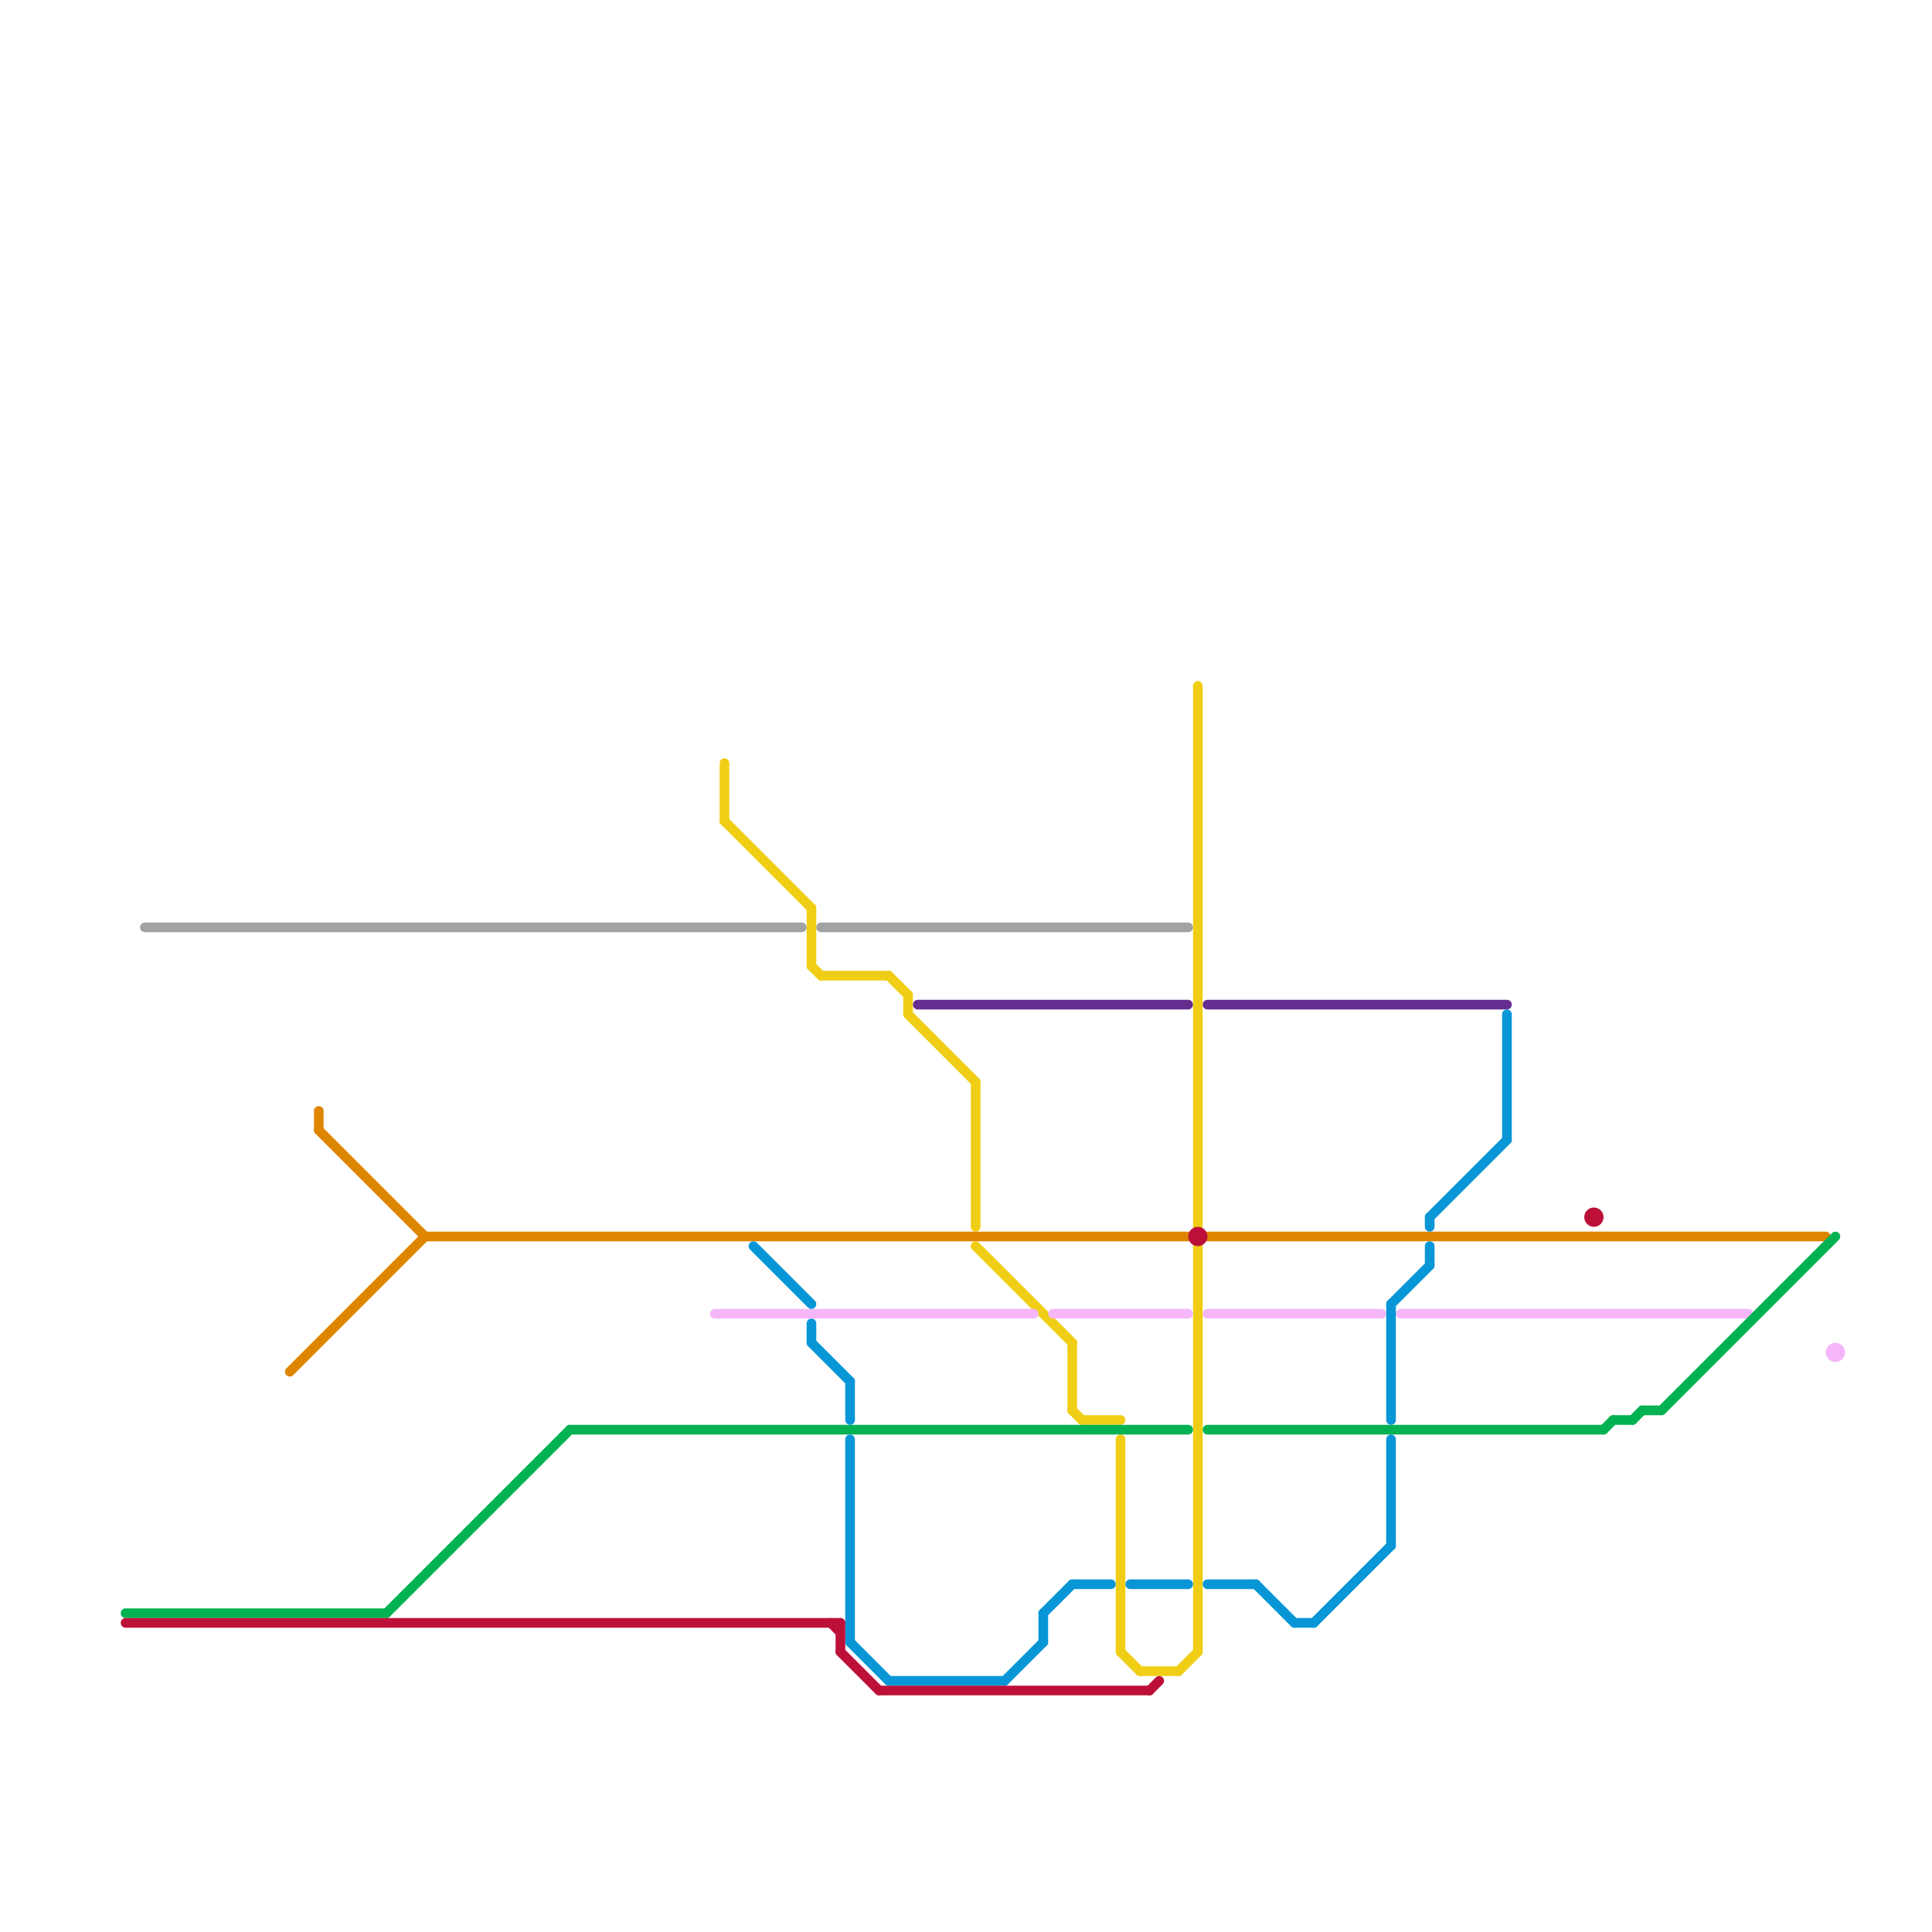 
<svg version="1.1" xmlns="http://www.w3.org/2000/svg" viewBox="0 0 200 200">
<style>text { font: 1px Helvetica; font-weight: 600; white-space: pre; dominant-baseline: central; } line { stroke-width: 1; fill: none; stroke-linecap: round; stroke-linejoin: round; } .c0 { stroke: #662c90 } .c1 { stroke: #f0ce15 } .c2 { stroke: #df8600 } .c3 { stroke: #f5b7f9 } .c4 { stroke: #00b251 } .c5 { stroke: #0896d7 } .c6 { stroke: #bd1038 } .c7 { stroke: #a2a2a2 }</style><defs><g id="wm-xf"><circle r="1.2" fill="#000"/><circle r="0.9" fill="#fff"/><circle r="0.6" fill="#000"/><circle r="0.3" fill="#fff"/></g><g id="wm"><circle r="0.6" fill="#000"/><circle r="0.3" fill="#fff"/></g></defs><line class="c0" x1="95" y1="104" x2="123" y2="104"/><line class="c0" x1="125" y1="104" x2="156" y2="104"/><line class="c1" x1="118" y1="173" x2="122" y2="173"/><line class="c1" x1="84" y1="100" x2="85" y2="101"/><line class="c1" x1="116" y1="149" x2="116" y2="171"/><line class="c1" x1="84" y1="94" x2="84" y2="100"/><line class="c1" x1="75" y1="85" x2="84" y2="94"/><line class="c1" x1="112" y1="147" x2="116" y2="147"/><line class="c1" x1="111" y1="139" x2="111" y2="146"/><line class="c1" x1="94" y1="105" x2="101" y2="112"/><line class="c1" x1="94" y1="103" x2="94" y2="105"/><line class="c1" x1="124" y1="71" x2="124" y2="127"/><line class="c1" x1="122" y1="173" x2="124" y2="171"/><line class="c1" x1="124" y1="129" x2="124" y2="171"/><line class="c1" x1="111" y1="146" x2="112" y2="147"/><line class="c1" x1="85" y1="101" x2="92" y2="101"/><line class="c1" x1="92" y1="101" x2="94" y2="103"/><line class="c1" x1="101" y1="129" x2="111" y2="139"/><line class="c1" x1="116" y1="171" x2="118" y2="173"/><line class="c1" x1="101" y1="112" x2="101" y2="127"/><line class="c1" x1="75" y1="79" x2="75" y2="85"/><line class="c2" x1="125" y1="128" x2="189" y2="128"/><line class="c2" x1="33" y1="115" x2="33" y2="117"/><line class="c2" x1="33" y1="117" x2="44" y2="128"/><line class="c2" x1="44" y1="128" x2="123" y2="128"/><line class="c2" x1="30" y1="142" x2="44" y2="128"/><line class="c3" x1="125" y1="136" x2="143" y2="136"/><line class="c3" x1="145" y1="136" x2="181" y2="136"/><line class="c3" x1="74" y1="136" x2="107" y2="136"/><line class="c3" x1="109" y1="136" x2="123" y2="136"/><circle cx="190" cy="140" r="1" fill="#f5b7f9" /><line class="c4" x1="172" y1="146" x2="190" y2="128"/><line class="c4" x1="170" y1="146" x2="172" y2="146"/><line class="c4" x1="166" y1="148" x2="167" y2="147"/><line class="c4" x1="59" y1="148" x2="123" y2="148"/><line class="c4" x1="40" y1="167" x2="59" y2="148"/><line class="c4" x1="169" y1="147" x2="170" y2="146"/><line class="c4" x1="125" y1="148" x2="166" y2="148"/><line class="c4" x1="13" y1="167" x2="40" y2="167"/><line class="c4" x1="167" y1="147" x2="169" y2="147"/><line class="c5" x1="117" y1="164" x2="123" y2="164"/><line class="c5" x1="108" y1="167" x2="108" y2="170"/><line class="c5" x1="84" y1="139" x2="88" y2="143"/><line class="c5" x1="88" y1="143" x2="88" y2="147"/><line class="c5" x1="144" y1="135" x2="144" y2="147"/><line class="c5" x1="130" y1="164" x2="134" y2="168"/><line class="c5" x1="88" y1="149" x2="88" y2="170"/><line class="c5" x1="78" y1="129" x2="84" y2="135"/><line class="c5" x1="88" y1="170" x2="92" y2="174"/><line class="c5" x1="104" y1="174" x2="108" y2="170"/><line class="c5" x1="84" y1="137" x2="84" y2="139"/><line class="c5" x1="92" y1="174" x2="104" y2="174"/><line class="c5" x1="156" y1="105" x2="156" y2="118"/><line class="c5" x1="144" y1="135" x2="148" y2="131"/><line class="c5" x1="148" y1="126" x2="156" y2="118"/><line class="c5" x1="136" y1="168" x2="144" y2="160"/><line class="c5" x1="108" y1="167" x2="111" y2="164"/><line class="c5" x1="148" y1="129" x2="148" y2="131"/><line class="c5" x1="144" y1="149" x2="144" y2="160"/><line class="c5" x1="134" y1="168" x2="136" y2="168"/><line class="c5" x1="125" y1="164" x2="130" y2="164"/><line class="c5" x1="111" y1="164" x2="115" y2="164"/><line class="c5" x1="148" y1="126" x2="148" y2="127"/><line class="c6" x1="91" y1="175" x2="119" y2="175"/><line class="c6" x1="87" y1="171" x2="91" y2="175"/><line class="c6" x1="86" y1="168" x2="87" y2="169"/><line class="c6" x1="119" y1="175" x2="120" y2="174"/><line class="c6" x1="13" y1="168" x2="87" y2="168"/><line class="c6" x1="87" y1="168" x2="87" y2="171"/><circle cx="165" cy="126" r="1" fill="#bd1038" /><circle cx="124" cy="128" r="1" fill="#bd1038" /><line class="c7" x1="15" y1="96" x2="83" y2="96"/><line class="c7" x1="85" y1="96" x2="123" y2="96"/>
</svg>
